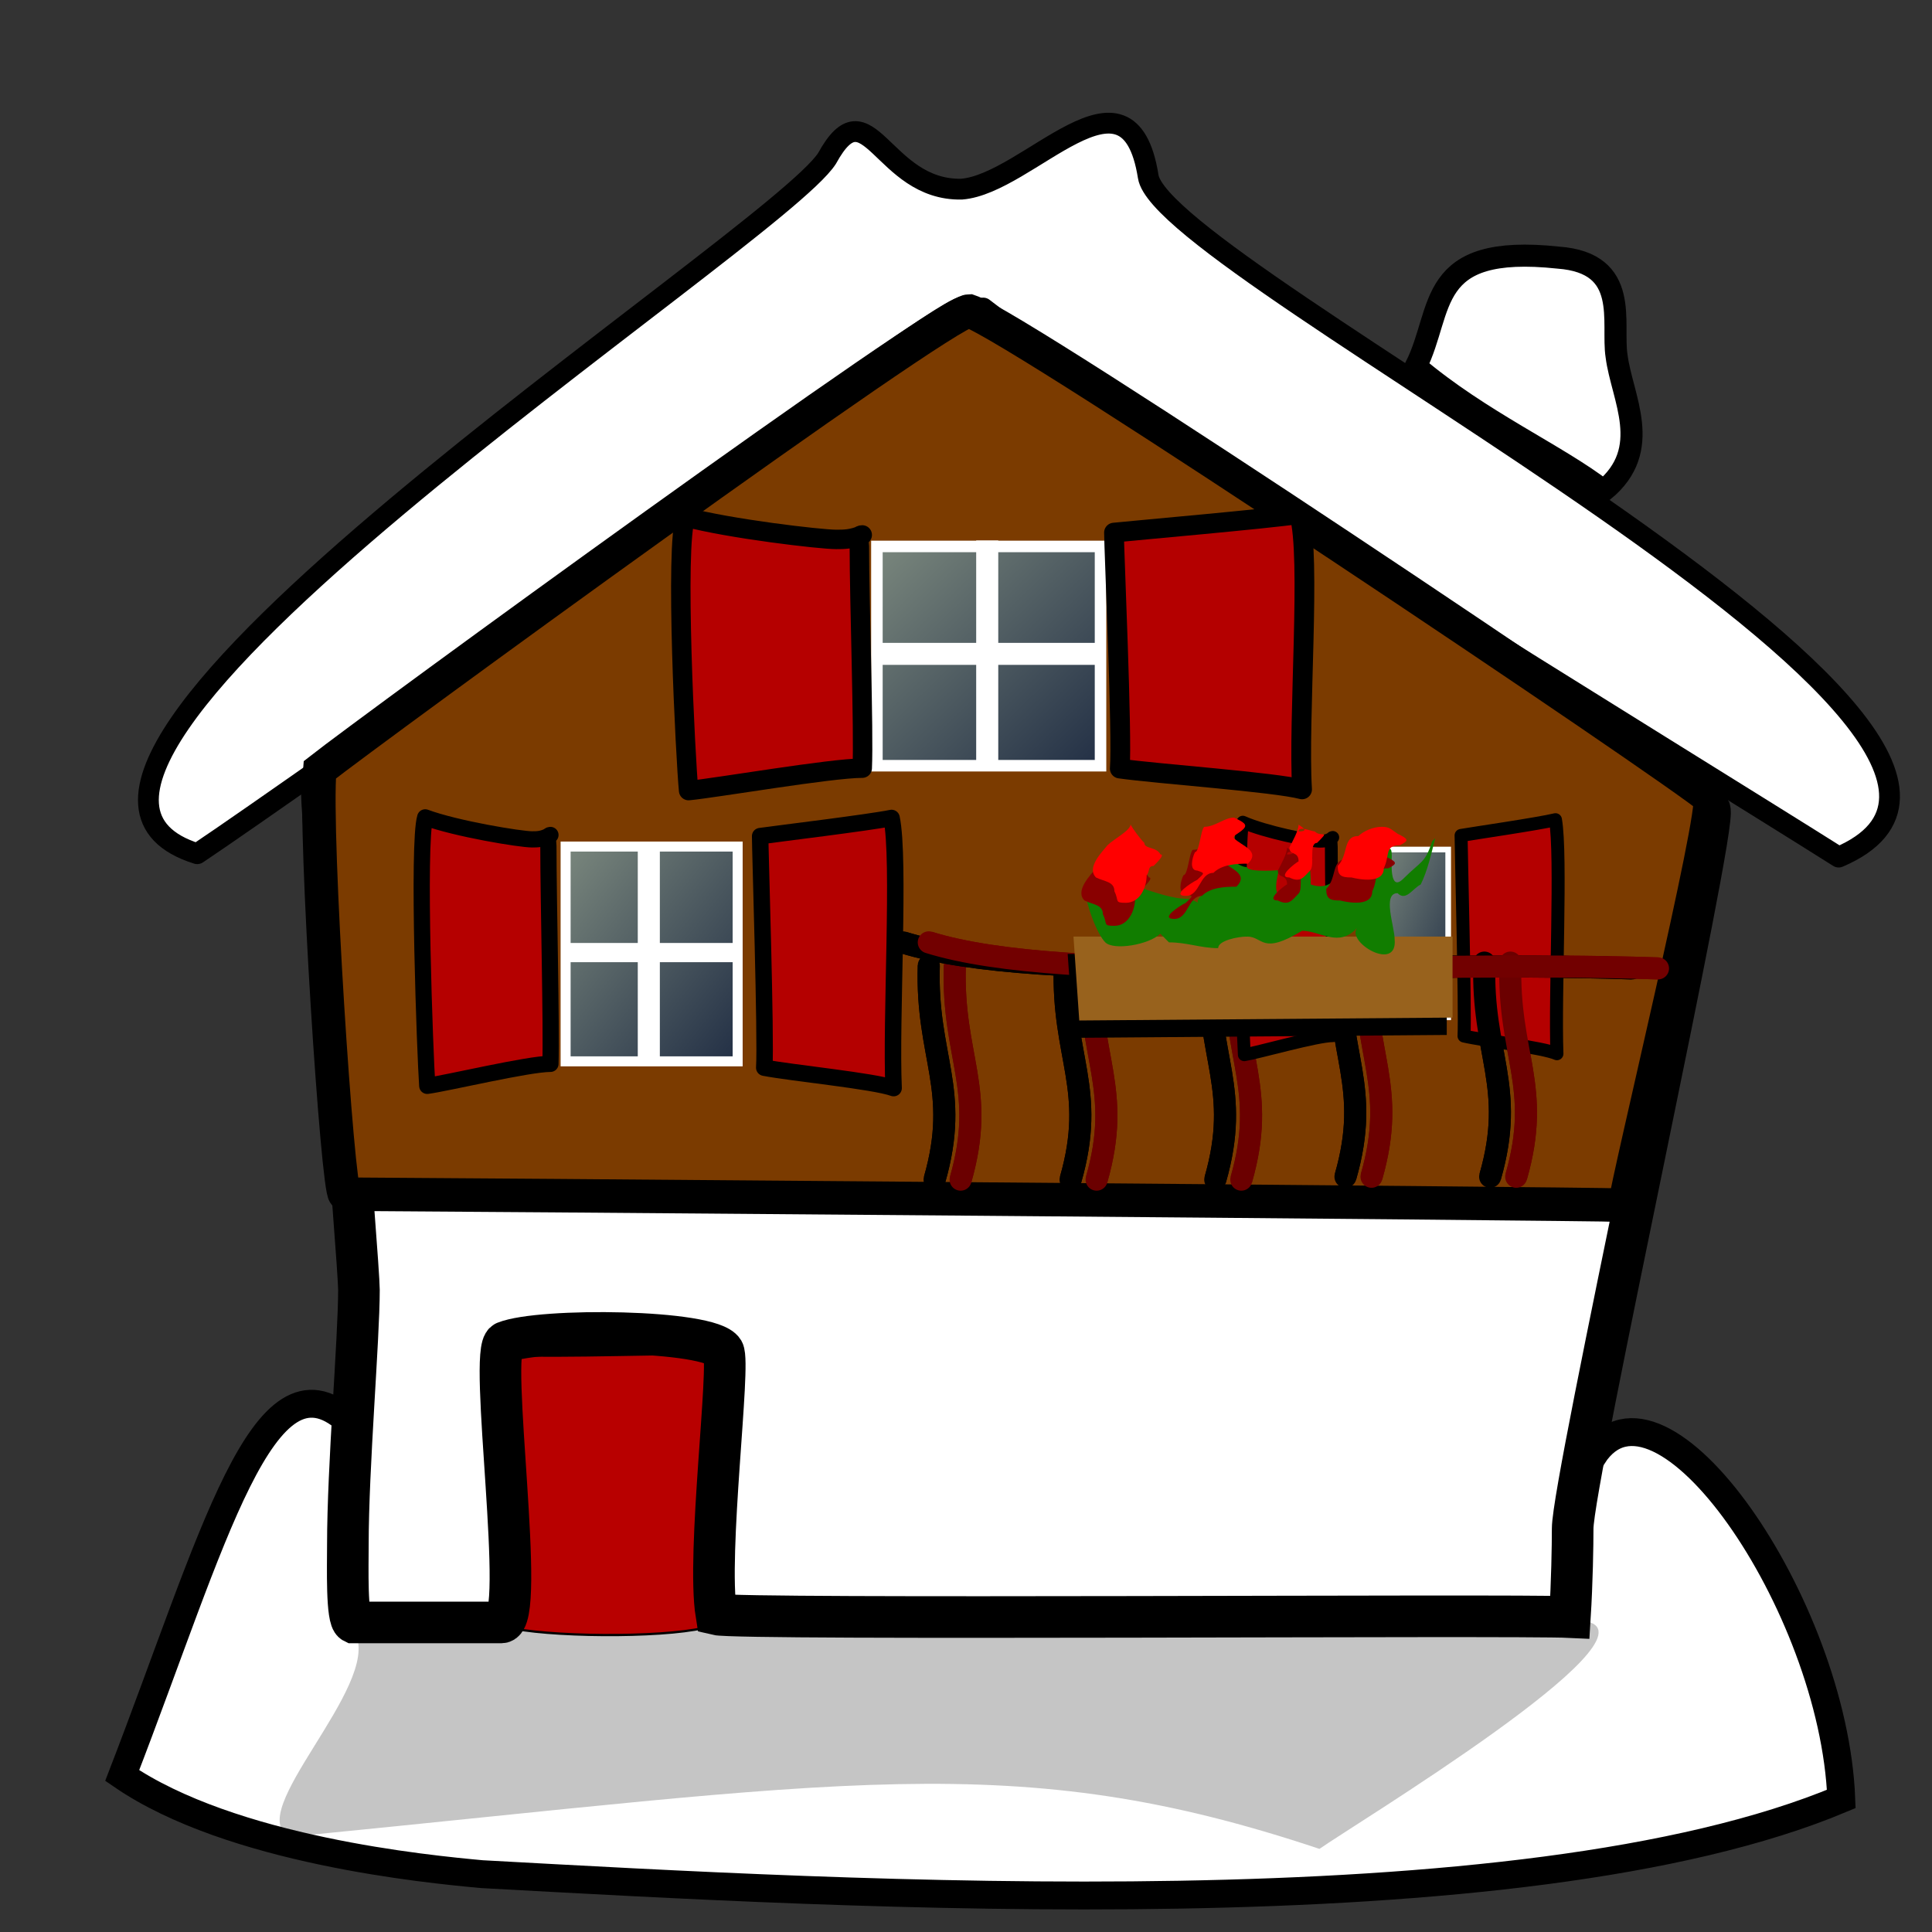 <?xml version="1.0" encoding="UTF-8" standalone="no"?>
<!DOCTYPE svg PUBLIC "-//W3C//DTD SVG 1.0//EN"
"http://www.w3.org/TR/2001/REC-SVG-20010904/DTD/svg10.dtd">
<!-- Created with Sodipodi ("http://www.sodipodi.com/") --><svg height="437.5" id="svg32" version="1.0" width="437.5" x="0" xmlns="http://www.w3.org/2000/svg" xmlns:xlink="http://www.w3.org/1999/xlink" y="0">
  <rect width="100%" height="100%" fill="#333333" stroke="none"/>
  <defs id="defs34">
    <linearGradient id="linearGradient60">
      <stop id="stop61" offset="0" style="stop-color:#ffffb2;stop-opacity:0.961;"/>
      <stop id="stop62" offset="1" style="stop-color:#000000;stop-opacity:0.459;"/>
    </linearGradient>
    <linearGradient id="linearGradient57">
      <stop id="stop58" offset="0" style="stop-color:#ffff9f;stop-opacity:0.961;"/>
      <stop id="stop59" offset="1" style="stop-color:#000000;stop-opacity:0.459;"/>
    </linearGradient>
    <linearGradient id="linearGradient129">
      <stop id="stop130" offset="0" style="stop-color:#7a877d;stop-opacity:1;"/>
      <stop id="stop131" offset="1" style="stop-color:#222f45;stop-opacity:1;"/>
    </linearGradient>
    <linearGradient id="linearGradient132" x1="0" x2="1" xlink:href="#linearGradient129" y1="0" y2="1"/>
    <linearGradient id="linearGradient142" x1="0" x2="1" xlink:href="#linearGradient129" y1="0" y2="1"/>
    <linearGradient id="linearGradient48" x1="0" x2="1" xlink:href="#linearGradient129" y1="0" y2="1"/>
    <linearGradient id="linearGradient49" x1="0.493" x2="0.571" xlink:href="#linearGradient129" y1="0.429" y2="0.514"/>
    <linearGradient id="linearGradient50" x1="0.451" x2="0.408" xlink:href="#linearGradient129" y1="0.429" y2="0.474"/>
    <linearGradient id="linearGradient53" x1="-0.337" x2="0.467" xlink:href="#linearGradient129" y1="0.549" y2="0.56"/>
    <linearGradient id="linearGradient54" x1="1.095" x2="0.413" xlink:href="#linearGradient129" y1="0.125" y2="0.812"/>
    <linearGradient id="linearGradient815" x1="0.62" x2="0.479" xlink:href="#linearGradient129" y1="-2.12329999e-2" y2="1.2"/>
    <linearGradient id="linearGradient104" x1="0.547" x2="0.46" xlink:href="#linearGradient129" y1="0.131" y2="0.8"/>
  </defs>
  <path d="M 44.657 193.32 C -13.379 175.203 175.427 54.505 187.297 35.847 C 196.643 18.809 199.737 43.191 217.735 42.834 C 232.893 41.669 255.514 11.75 260.009 39.959 C 263.292 61.716 479.393 167.137 416.37 194.086 C 382.009 172.381 252.095 92.873 222.644 69.754 C 194.253 87.642 67.901 177.812 44.657 193.32 z " id="path874" style="font-size:12;fill:#ffffff;fill-opacity:1;fill-rule:evenodd;stroke:#000000;stroke-width:4.71;stroke-linejoin:round;"/>
  <path d="M 27.67 402.068 C 52.343 419.002 96.786 423.262 109.095 424.398 C 192.651 428.967 344.161 437.912 416.958 407.371 C 415.259 363.35 375.826 306.462 360.723 329.66 C 343.212 315.922 355.15 319.336 350.682 319.336 C 310.377 293.152 120.261 299.759 78.626 321.622 C 59.597 304.55 48.39 348.402 27.67 402.068 z " id="path19" style="font-size:12;fill:#ffffff;fill-opacity:1;fill-rule:evenodd;stroke:#000000;stroke-width:6.312;"/>
  <path d="M 80.48 369.943 C 86.335 381.755 54.674 410.796 65.66 415.947 C 191.4 403.632 229.611 395.55 298.79 418.679 C 306.76 413.074 375.88 371.247 359.502 367.211 C 334.178 363.567 181.288 362.556 80.48 369.943 z " id="path20" style="font-size:12;fill-opacity:0.227;fill-rule:evenodd;"/>
  <path d="M 161.418 306.736 C 162.884 314.19 162.388 355.431 161.026 368.181 C 153.227 370.81 127.378 370.853 116.453 368.822 C 116.41 360.267 116.302 312.457 116.926 306.736 C 122.94 307.513 158.179 306.182 161.418 306.736 z " id="path52" style="font-size:12;fill:#b80000;fill-opacity:1;fill-rule:evenodd;stroke:#000000;stroke-width:0.521;stroke-linejoin:round;"/>
  <path d="M 78.774 349.789 C 78.774 332.199 81.283 303.23 81.283 292.096 C 81.283 286.024 72.876 185.548 72.876 179.474 C 72.876 177.279 213.272 71.723 218.832 71.723 C 289.321 117.067 380.058 173.61 387.165 183.326 C 388.987 186.852 356.129 335.122 356.129 346.145 C 356.129 349.991 355.995 358.291 355.502 366.186 C 342.951 365.578 167.538 366.867 162.213 365.579 C 159.992 351.77 165.483 309.021 163.791 305.927 C 160.825 301.096 122.36 300.703 114.382 303.912 C 110.397 305.515 119.401 367.401 113.544 367.401 C 104.132 367.401 89.441 367.401 80.029 367.401 C 78.43 366.627 78.774 354.827 78.774 349.789 z " id="path12" style="font-size:12;fill:#ffffff;fill-opacity:1;fill-rule:evenodd;stroke:#000000;stroke-width:9.421;"/>
  <path d="M 72.41 174.33 C 84.205 165.044 213.927 70.412 219.487 70.412 C 231.002 74.223 380.058 174.403 387.166 180.696 C 388.987 182.979 368.445 267.798 367.952 272.911 C 355.401 272.517 87.475 270.421 78.063 270.421 C 76.465 269.92 71.099 188.747 72.41 174.33 z " id="path408" style="font-size:12;fill:#7b3b00;fill-opacity:1;fill-rule:evenodd;stroke:#000000;stroke-width:7.581;"/>
  <path d="M 216.221 218.639 C 215.566 239.39 223.429 246.597 217.532 267.129 " id="path410" style="font-size:12;fill:none;fill-opacity:1;fill-rule:evenodd;stroke:#6b0000;stroke-width:5;"/>
  <path d="M 309.27 217.983 C 308.615 238.734 316.478 245.941 310.581 266.473 " id="path411" style="font-size:12;fill:none;fill-opacity:1;fill-rule:evenodd;stroke:#6b0000;stroke-width:5;"/>
  <path d="M 279.783 218.639 C 279.127 239.39 286.99 246.597 281.094 267.129 " id="path412" style="font-size:12;fill:none;fill-opacity:1;fill-rule:evenodd;stroke:#6b0000;stroke-width:5;"/>
  <path d="M 247.019 218.639 C 246.364 239.39 254.227 246.597 248.33 267.129 " id="path413" style="font-size:12;fill:none;fill-opacity:1;fill-rule:evenodd;stroke:#6b0000;stroke-width:5;"/>
  <path d="M 342.032 217.983 C 341.377 238.734 349.24 245.941 343.343 266.473 " id="path414" style="font-size:12;fill:none;fill-opacity:1;fill-rule:evenodd;stroke:#6b0000;stroke-width:5;"/>
  <path d="M 375.451 219.295 C 316.662 217.329 241.776 223.226 210.324 213.397 " id="path415" style="font-size:12;fill:none;fill-opacity:1;fill-rule:evenodd;stroke:#720000;stroke-width:5;"/>
  <path d="M 216.221 218.639 C 215.566 239.39 223.429 246.597 217.532 267.129 " id="path416" style="font-size:12;fill:none;fill-opacity:1;fill-rule:evenodd;stroke:#6b0000;stroke-width:5;stroke-linecap:round;"/>
  <path d="M 309.27 217.983 C 308.615 238.734 316.478 245.941 310.581 266.473 " id="path417" style="font-size:12;fill:none;fill-opacity:1;fill-rule:evenodd;stroke:#6b0000;stroke-width:5;stroke-linecap:round;"/>
  <path d="M 279.783 218.639 C 279.127 239.39 286.99 246.597 281.094 267.129 " id="path418" style="font-size:12;fill:none;fill-opacity:1;fill-rule:evenodd;stroke:#6b0000;stroke-width:5;stroke-linecap:round;"/>
  <path d="M 210.324 218.639 C 209.669 239.39 217.532 246.597 211.635 267.129 " id="path422" style="font-size:12;fill:none;fill-opacity:1;fill-rule:evenodd;stroke:#000000;stroke-width:5;"/>
  <path d="M 303.372 217.983 C 302.717 238.734 310.58 245.941 304.683 266.473 " id="path423" style="font-size:12;fill:none;fill-opacity:1;fill-rule:evenodd;stroke:#000000;stroke-width:5;"/>
  <path d="M 273.885 218.639 C 273.23 239.39 281.093 246.597 275.196 267.129 " id="path424" style="font-size:12;fill:none;fill-opacity:1;fill-rule:evenodd;stroke:#000000;stroke-width:5;"/>
  <path d="M 241.122 218.639 C 240.467 239.39 248.33 246.597 242.433 267.129 " id="path425" style="font-size:12;fill:none;fill-opacity:1;fill-rule:evenodd;stroke:#000000;stroke-width:5;"/>
  <path d="M 336.135 217.983 C 335.48 238.734 343.343 245.941 337.446 266.473 " id="path426" style="font-size:12;fill:none;fill-opacity:1;fill-rule:evenodd;stroke:#000000;stroke-width:5;"/>
  <path d="M 369.554 219.295 C 310.765 217.329 235.879 223.226 204.427 213.397 " id="path427" style="font-size:12;fill:none;fill-opacity:1;fill-rule:evenodd;stroke:#000000;stroke-width:5;"/>
  <path d="M 210.324 218.639 C 209.669 239.39 217.532 246.597 211.635 267.129 " id="path428" style="font-size:12;fill:none;fill-opacity:1;fill-rule:evenodd;stroke:#000000;stroke-width:5;stroke-linecap:round;"/>
  <path d="M 303.372 217.983 C 302.717 238.734 310.58 245.941 304.683 266.473 " id="path429" style="font-size:12;fill:none;fill-opacity:1;fill-rule:evenodd;stroke:#000000;stroke-width:5;stroke-linecap:round;"/>
  <path d="M 311.926 192.377 L 311.926 230.369 L 327.942 230.369 L 327.942 192.377 L 311.926 192.377 z " id="path70" style="font-size:12;fill:url(#linearGradient48);fill-opacity:1;fill-rule:evenodd;stroke:#ffffff;stroke-width:1.284;"/>
  <path d="M 330.86 189.184 C 330.86 192.095 331.838 228.724 331.528 234.608 C 335.869 235.63 349.423 237.219 352.566 238.615 C 352.067 225.255 353.651 193.637 352.232 185.62 C 348.58 186.525 333.44 188.738 330.86 189.184 z " id="path71" style="font-size:12;fill:#b40000;fill-opacity:1;fill-rule:evenodd;stroke:#000000;stroke-width:2.943;stroke-linejoin:round;"/>
  <path d="M 301.807 189.633 C 301.197 189.633 301.474 191.174 301.474 191.792 C 301.474 202.585 302.002 227.195 301.807 234.534 C 298.167 234.534 285.034 238.321 281.771 238.852 C 281.425 233.015 280.139 191.262 281.437 186.179 C 286.446 188.431 296.949 190.496 298.802 190.496 C 299.692 190.496 300.583 190.496 301.807 189.633 z " id="path72" style="font-size:12;fill:#b50000;fill-opacity:1;fill-rule:evenodd;stroke:#000000;stroke-width:2.897;stroke-linejoin:round;"/>
  <path d="M 273.885 218.639 C 273.23 239.39 281.093 246.597 275.196 267.129 " id="path430" style="font-size:12;fill:none;fill-opacity:1;fill-rule:evenodd;stroke:#000000;stroke-width:5;stroke-linecap:round;"/>
  <path d="M 241.122 218.639 C 240.467 239.39 248.33 246.597 242.433 267.129 " id="path431" style="font-size:12;fill:none;fill-opacity:1;fill-rule:evenodd;stroke:#000000;stroke-width:5;stroke-linecap:round;"/>
  <path d="M 336.135 217.983 C 335.48 238.734 343.343 245.941 337.446 266.473 " id="path432" style="font-size:12;fill:none;fill-opacity:1;fill-rule:evenodd;stroke:#000000;stroke-width:5;stroke-linecap:round;"/>
  <path d="M 369.554 219.295 C 310.765 217.329 235.879 223.226 204.427 213.397 " id="path433" style="font-size:12;fill:none;fill-opacity:1;fill-rule:evenodd;stroke:#000000;stroke-width:5;stroke-linecap:round;"/>
  <path d="M 247.019 218.639 C 246.364 239.39 254.227 246.597 248.33 267.129 " id="path419" style="font-size:12;fill:none;fill-opacity:1;fill-rule:evenodd;stroke:#6b0000;stroke-width:5;stroke-linecap:round;"/>
  <path d="M 342.032 217.983 C 341.377 238.734 349.24 245.941 343.343 266.473 " id="path420" style="font-size:12;fill:none;fill-opacity:1;fill-rule:evenodd;stroke:#6b0000;stroke-width:5;stroke-linecap:round;"/>
  <path d="M 375.451 219.295 C 316.662 217.329 241.776 223.226 210.324 213.397 " id="path421" style="font-size:12;fill:none;fill-opacity:1;fill-rule:evenodd;stroke:#720000;stroke-width:5;stroke-linecap:round;"/>
  <path d="M 198.575 123.74 L 198.575 173.396 L 249.213 173.396 L 249.213 123.74 L 198.575 123.74 z " id="path435" style="font-size:12;fill:url(#linearGradient132);fill-opacity:1;fill-rule:evenodd;stroke:#ffffff;stroke-width:2.61;"/>
  <path d="M 252.261 120.608 C 252.261 124.033 254.181 167.118 253.572 174.04 C 262.091 175.242 288.686 177.111 294.854 178.754 C 293.875 163.039 296.983 125.846 294.199 116.416 C 287.033 117.48 257.324 120.083 252.261 120.608 z " id="path436" style="font-size:12;fill:#b40000;fill-opacity:1;fill-rule:evenodd;stroke:#000000;stroke-width:4.471;stroke-linejoin:round;"/>
  <path d="M 195.253 121.135 C 194.055 121.135 194.598 122.947 194.598 123.674 C 194.598 136.371 195.636 165.319 195.253 173.951 C 188.11 173.951 162.339 178.405 155.937 179.03 C 155.258 172.165 152.735 123.051 155.281 117.073 C 165.11 119.721 185.719 122.15 189.355 122.15 C 191.103 122.15 192.85 122.15 195.253 121.135 z " id="path437" style="font-size:12;fill:#b50000;fill-opacity:1;fill-rule:evenodd;stroke:#000000;stroke-width:4.402;stroke-linejoin:round;"/>
  <path d="M 241.777 216.019 L 243.088 235.021 L 327.618 234.366 L 327.618 216.019 L 241.777 216.019 z " id="path439" style="font-size:12;fill-opacity:1;fill-rule:evenodd;"/>
  <path d="M 243.088 212.087 L 244.399 231.089 L 328.929 230.434 L 328.929 212.087 L 243.088 212.087 z " id="path440" style="font-size:12;fill:#98621d;fill-opacity:1;fill-rule:evenodd;"/>
  <path d="M 262.746 211.431 C 260.25 213.927 252.201 215.303 250.296 213.398 C 248.374 211.476 245.709 204.4 245.709 200.946 C 253.525 197.038 261.196 203.567 269.298 203.567 C 273.131 204.845 269.922 204.91 271.919 202.912 C 272.482 201.225 272.282 198.326 273.885 198.326 C 274.73 195.792 275.196 194.522 275.196 191.773 C 277.264 193.151 280.224 196.359 282.404 196.359 C 282.404 197.649 290.642 197.016 289.612 197.016 C 288.907 199.833 287.884 204.431 292.233 202.257 C 294.338 198.046 296.164 194.688 296.164 189.808 C 296.164 193.137 296.82 196.667 296.82 200.292 C 302.22 202.091 303.023 197.364 306.649 193.738 C 309.162 188.712 308.614 188.062 308.614 192.429 C 308.614 195.63 307.432 197.671 310.58 197.671 C 311.915 196.002 315.167 189.147 315.167 193.738 C 315.167 195.073 314.581 202.188 317.788 198.981 C 321.955 194.815 322.628 195.601 324.341 190.463 C 324.559 190.244 324.778 190.025 324.996 189.808 C 324.137 193.244 323.272 197.186 321.72 200.292 C 319.887 201.208 318.38 204.16 316.478 202.257 C 312.951 202.257 315.822 209.858 315.822 212.743 C 316.477 220.24 304.826 213.397 307.304 210.12 C 303.154 214.708 299.004 210.775 294.854 210.775 C 285.61 216.381 286.132 212.087 282.404 212.087 C 280.337 212.087 275.851 212.976 275.851 214.708 C 271.866 214.708 268.836 213.397 264.711 213.397 C 264.493 213.179 264.275 212.96 262.746 211.431 z " id="path441" style="font-size:12;fill:#117d00;fill-opacity:1;fill-rule:evenodd;"/>
  <path d="M 253.402 191.925 C 253.402 193.269 249.543 195.263 248.189 196.617 C 246.984 198.124 243.358 201.691 245.583 203.916 C 247.492 204.87 249.753 204.821 249.753 207.043 C 250.874 209.284 249.667 209.65 252.36 209.65 C 255.475 209.65 257.052 206.248 257.052 203.394 C 257.81 202.636 257.235 201.309 258.615 201.309 C 259.315 200.61 261.273 198.702 260.179 198.702 C 259.291 196.926 256.53 197.497 256.53 196.096 C 255.465 195.03 253.969 192.968 253.402 191.925 z " id="path63" style="font-size:12;fill:#890000;fill-opacity:1;fill-rule:evenodd;"/>
  <path d="M 291.458 191.925 C 291.458 193.336 290.08 195.725 289.373 197.138 C 289.373 199.022 291.458 197.842 291.458 200.266 C 290.732 200.63 286.439 203.916 289.373 203.916 C 291.914 205.186 292.582 203.835 294.065 202.352 C 295.211 201.205 293.693 196.096 295.629 196.096 C 298.755 192.97 296.566 194.947 295.107 193.489 C 294.434 193.489 291.458 192.136 291.458 193.489 C 294.434 193.489 291.458 192.136 291.458 191.925 z " id="path65" style="font-size:12;fill:#890000;fill-opacity:1;fill-rule:evenodd;"/>
  <path d="M 256.008 186.712 C 256.008 188.055 252.149 190.049 250.795 191.404 C 249.59 192.911 245.964 196.477 248.189 198.702 C 250.098 199.656 252.359 199.607 252.359 201.829 C 253.48 204.071 252.273 204.436 254.966 204.436 C 258.081 204.436 259.658 201.035 259.658 198.18 C 260.416 197.423 259.841 196.095 261.221 196.095 C 261.921 195.397 263.879 193.488 262.785 193.488 C 261.897 191.713 259.136 192.284 259.136 190.882 C 258.071 189.816 256.575 187.755 256.008 186.712 z " id="path59" style="font-size:12;fill:#ff0000;fill-opacity:1;fill-rule:evenodd;"/>
  <path d="M 294.064 186.712 C 294.064 188.123 292.686 190.512 291.979 191.924 C 291.979 193.809 294.064 192.629 294.064 195.053 C 293.338 195.417 289.045 198.702 291.979 198.702 C 294.52 199.972 295.188 198.621 296.671 197.138 C 297.817 195.992 296.299 190.882 298.235 190.882 C 301.361 187.756 299.172 189.733 297.713 188.275 C 297.04 188.275 294.064 186.923 294.064 188.275 C 297.04 188.275 294.064 186.923 294.064 186.712 z " id="path61" style="font-size:12;fill:#ff0000;fill-opacity:1;fill-rule:evenodd;"/>
  <path d="M 310.226 192.447 C 308.368 192.447 306.112 193.432 305.012 194.532 C 301.378 194.532 302.82 198.81 300.321 201.309 C 300.321 203.517 301.141 203.916 303.448 203.916 C 305.343 204.389 310.747 205.371 310.747 201.83 C 312.193 198.939 310.838 196.617 314.396 196.617 C 316.64 195.495 316.222 195.184 313.875 194.011 C 312.252 192.929 312.06 192.447 310.226 192.447 z " id="path66" style="font-size:12;fill:#890000;fill-opacity:1;fill-rule:evenodd;"/>
  <path d="M 312.832 187.233 C 310.974 187.233 308.718 188.219 307.618 189.319 C 303.984 189.319 305.426 193.596 302.927 196.095 C 302.927 198.304 303.747 198.702 306.054 198.702 C 307.949 199.175 313.353 200.157 313.353 196.617 C 314.799 193.726 313.444 191.404 317.002 191.404 C 319.246 190.281 318.828 189.97 316.481 188.798 C 314.858 187.715 314.666 187.233 312.832 187.233 z " id="path62" style="font-size:12;fill:#ff0000;fill-opacity:1;fill-rule:evenodd;"/>
  <path d="M 276.861 190.361 C 274.571 190.361 272.616 192.447 270.084 192.447 C 269.252 193.279 269.011 198.181 267.999 198.181 C 267.345 199.489 266.655 202.352 268.52 202.352 C 270.451 202.995 270.011 202.946 268.52 204.437 C 267.122 205.136 262.528 208.086 265.914 208.086 C 269.171 208.086 268.991 202.873 272.17 202.873 C 274.088 200.955 277.306 200.788 279.989 200.788 C 282.896 197.881 278.605 196.797 276.861 195.053 C 276.326 194.518 277.966 193.949 278.947 192.968 C 279.99 191.925 279.008 191.404 276.861 190.361 z " id="path64" style="font-size:12;fill:#890000;fill-opacity:1;fill-rule:evenodd;"/>
  <path d="M 279.467 185.148 C 277.177 185.148 275.222 187.233 272.69 187.233 C 271.858 188.065 271.617 192.968 270.605 192.968 C 269.951 194.275 269.261 197.138 271.126 197.138 C 273.057 197.781 272.617 197.732 271.126 199.224 C 269.728 199.923 265.134 202.873 268.52 202.873 C 271.777 202.873 271.597 197.66 274.776 197.66 C 276.694 195.742 279.912 195.575 282.595 195.575 C 285.502 192.667 281.211 191.583 279.467 189.839 C 278.932 189.304 280.572 188.736 281.553 187.755 C 282.596 186.712 281.614 186.19 279.467 185.148 z " id="path60" style="font-size:12;fill:#ff0000;fill-opacity:1;fill-rule:evenodd;"/>
  <path d="M 128.082 191.703 L 128.082 240.341 L 167.041 240.341 L 167.041 191.703 L 128.082 191.703 z " id="path67" style="font-size:12;fill:url(#linearGradient142);fill-opacity:1;fill-rule:evenodd;stroke:#ffffff;stroke-width:2.266;"/>
  <path d="M 172.136 189.342 C 172.136 192.703 173.498 234.981 173.066 241.774 C 179.111 242.953 197.981 244.787 202.358 246.399 C 201.663 230.978 203.869 194.482 201.893 185.23 C 196.809 186.274 175.728 188.828 172.136 189.342 z " id="path68" style="font-size:12;fill:#b40000;fill-opacity:1;fill-rule:evenodd;stroke:#000000;stroke-width:3.73;stroke-linejoin:round;"/>
  <path d="M 124.648 189.079 C 123.798 189.079 124.183 190.857 124.183 191.571 C 124.183 204.029 124.92 232.435 124.648 240.906 C 119.58 240.906 101.294 245.276 96.752 245.889 C 96.27 239.153 94.48 190.959 96.286 185.093 C 103.26 187.691 117.883 190.075 120.463 190.075 C 121.704 190.075 122.943 190.075 124.648 189.079 z " id="path69" style="font-size:12;fill:#b50000;fill-opacity:1;fill-rule:evenodd;stroke:#000000;stroke-width:3.673;stroke-linejoin:round;"/>
  <path d="M 363.139 111.121 C 352.7 103.028 335.222 95.346 320.619 82.971 C 327.072 70.064 322.672 55.112 352.875 58.338 C 369.34 59.555 364.898 73.129 366.071 80.624 C 367.244 89.98 374.558 101.737 363.139 111.121 z " id="path74" style="font-size:12;fill:#ffffff;fill-opacity:1;fill-rule:evenodd;stroke:#000000;stroke-width:5;"/>
  <path d="M 223.556 122.395 C 223.556 129.778 223.556 169.212 223.556 172.833 " id="path75" style="font-size:12;fill:none;fill-opacity:1;fill-rule:evenodd;stroke:#ffffff;stroke-width:5;"/>
  <path d="M 248.49 148.069 C 241.149 148.069 201.938 148.069 198.338 148.069 " id="path76" style="font-size:12;fill:none;fill-opacity:1;fill-rule:evenodd;stroke:#ffffff;stroke-width:4.986;"/>
  <path d="M 146.923 190.905 C 146.923 198.288 146.923 237.722 146.923 241.343 " id="path77" style="font-size:12;fill:none;fill-opacity:1;fill-rule:evenodd;stroke:#ffffff;stroke-width:5;"/>
  <path d="M 166.125 215.71 C 160.516 215.71 130.558 215.71 127.807 215.71 " id="path78" style="font-size:12;fill:none;fill-opacity:1;fill-rule:evenodd;stroke:#ffffff;stroke-width:4.358;"/>
</svg>
